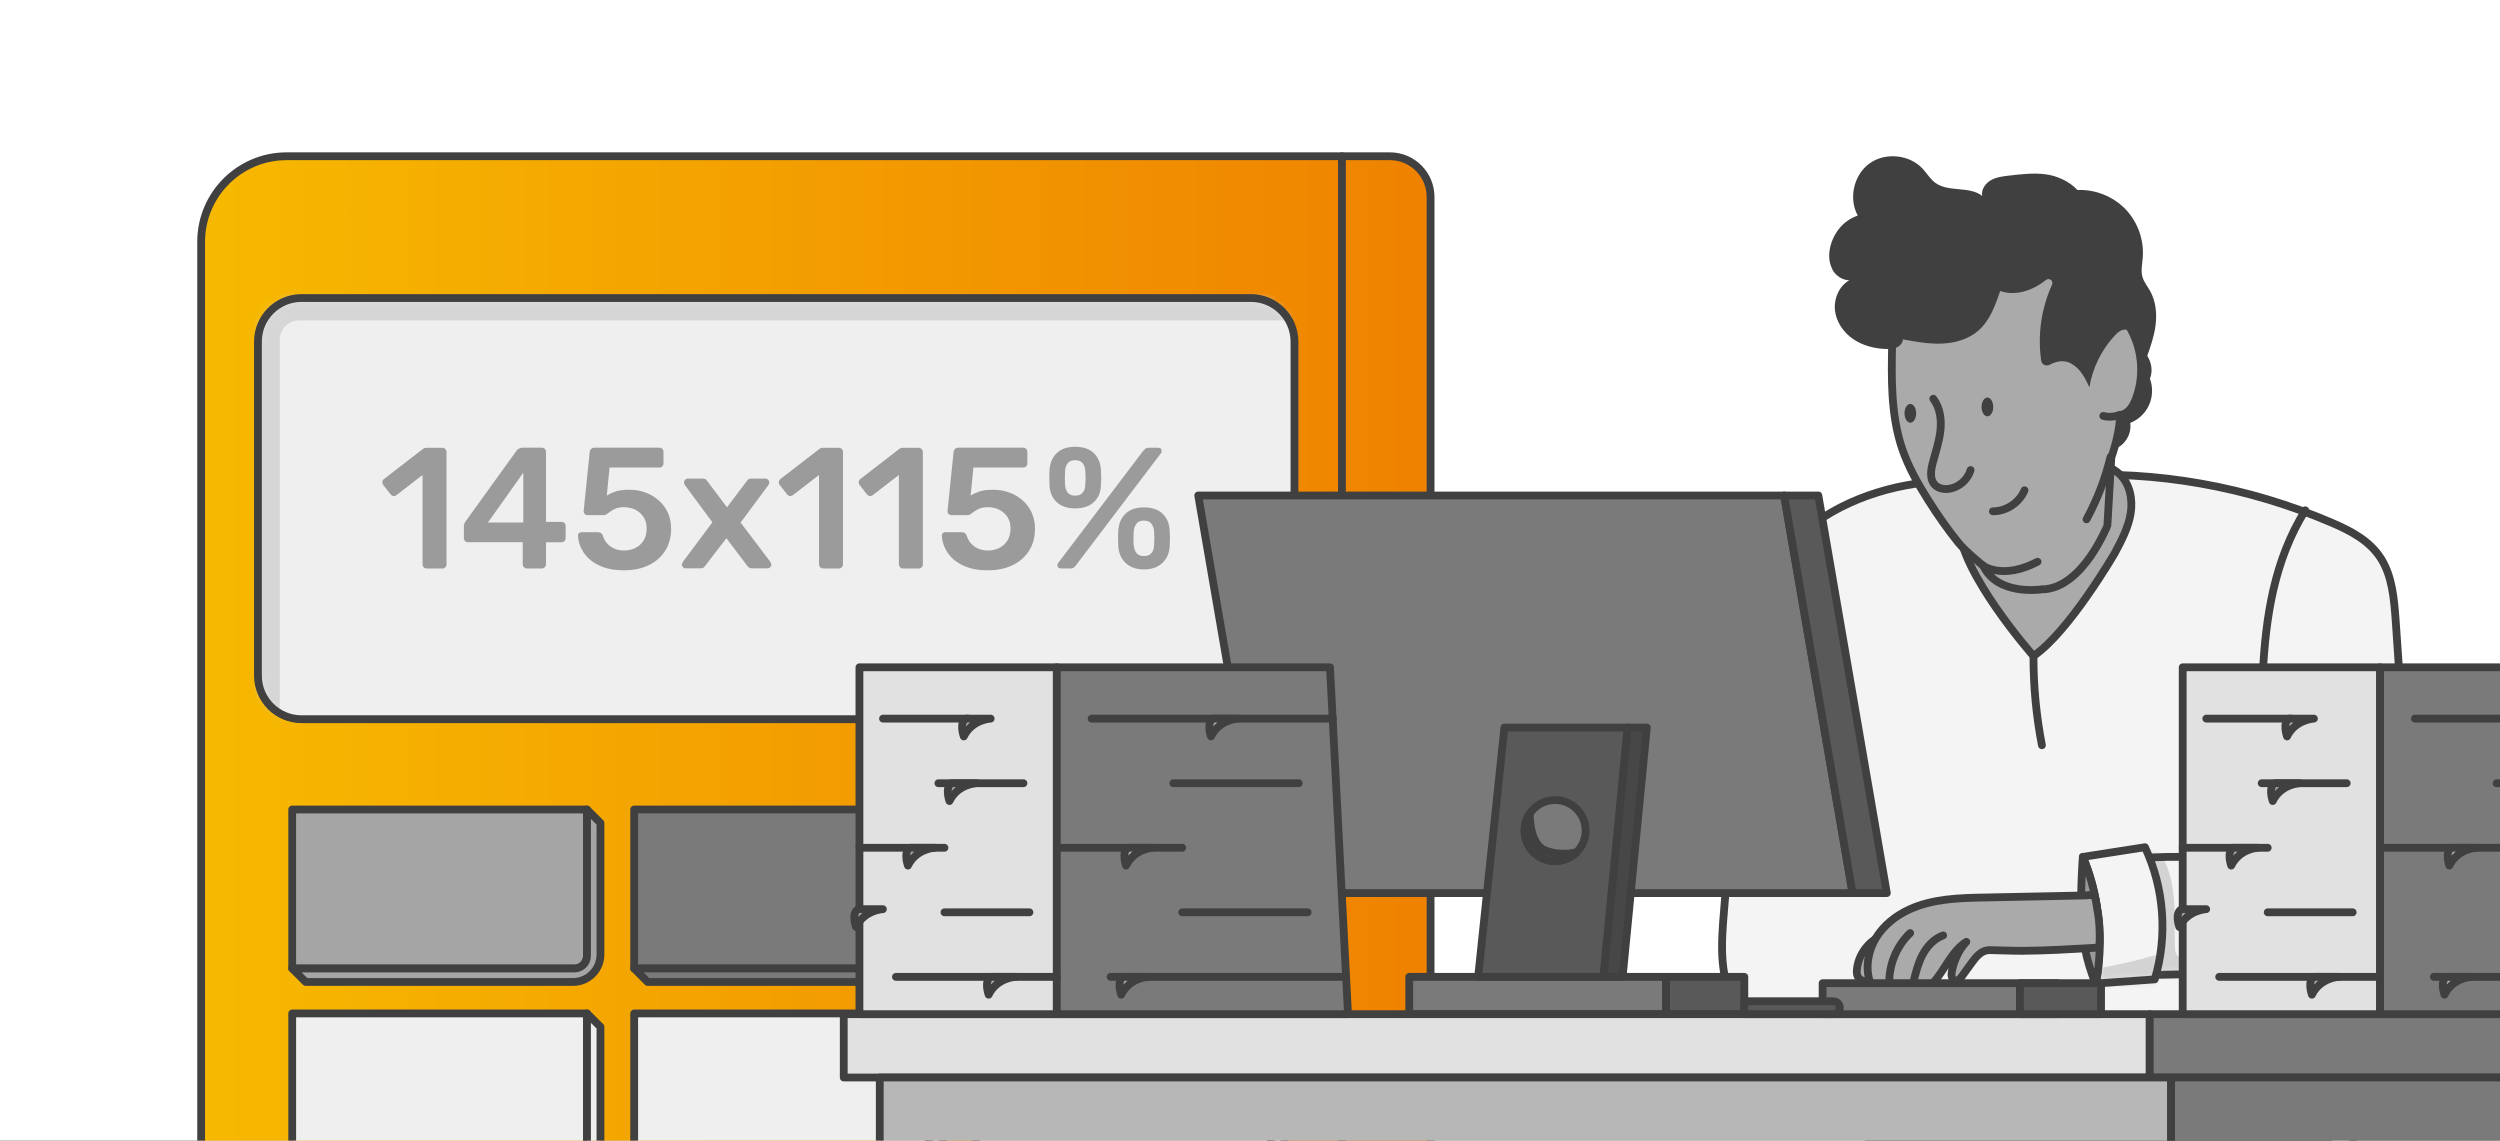 <?xml version="1.0" encoding="UTF-8"?>
<svg xmlns="http://www.w3.org/2000/svg" width="320" height="146" viewBox="0 0 320 146" fill="none">
  <rect x="0" y="0" width="320" height="146" fill="#333333" stroke="none"/>
  <g clip-path="url(#clip0_719_37212)">
    <rect width="320" height="146" fill="white"></rect>
    <g clip-path="url(#clip1_719_37212)">
      <path d="M36.687 20H177.906C180.785 20 183.113 22.336 183.113 25.207V246.785C183.113 249.664 180.777 251.991 177.906 251.991H36.687C30.653 251.991 25.748 247.086 25.748 241.052V30.939C25.748 24.905 30.653 20 36.687 20Z" fill="url(#paint0_linear_719_37212)" stroke="#404040" stroke-linecap="round" stroke-linejoin="round"></path>
      <path d="M171.769 252V20" stroke="#404040" stroke-linecap="round" stroke-linejoin="round"></path>
      <path d="M160.114 38.146H38.593C35.513 38.146 33.016 40.643 33.016 43.723V86.48C33.016 89.561 35.513 92.058 38.593 92.058H160.114C163.195 92.058 165.692 89.561 165.692 86.48V43.723C165.692 40.643 163.195 38.146 160.114 38.146Z" fill="#EFEFEF"></path>
      <mask id="mask0_719_37212" style="mask-type:luminance" maskUnits="userSpaceOnUse" x="33" y="38" width="133" height="55">
        <path d="M160.114 38.146H38.593C35.513 38.146 33.016 40.643 33.016 43.723V86.48C33.016 89.561 35.513 92.058 38.593 92.058H160.114C163.195 92.058 165.692 89.561 165.692 86.48V43.723C165.692 40.643 163.195 38.146 160.114 38.146Z" fill="white"></path>
      </mask>
      <g mask="url(#mask0_719_37212)">
        <path d="M35.808 93.178V43.499C35.808 42.128 36.92 41.008 38.299 41.008H168.682V35.327H31.36V93.169H35.808V93.178Z" fill="#D6D6D6"></path>
      </g>
      <path d="M160.114 38.146H38.593C35.513 38.146 33.016 40.643 33.016 43.723V86.48C33.016 89.561 35.513 92.058 38.593 92.058H160.114C163.195 92.058 165.692 89.561 165.692 86.48V43.723C165.692 40.643 163.195 38.146 160.114 38.146Z" stroke="#404040" stroke-linecap="round" stroke-linejoin="round"></path>
      <path d="M37.403 103.618H75.135V122.35C75.135 123.246 74.411 123.97 73.514 123.97H37.403V103.618Z" fill="#A5A5A5" stroke="#404040" stroke-linecap="round" stroke-linejoin="round"></path>
      <path d="M39.127 125.694H73.342C75.281 125.694 76.859 124.117 76.859 122.177V105.342L75.135 103.618V122.35C75.135 123.246 74.411 123.97 73.514 123.97H37.403L39.127 125.694Z" fill="#A5A5A5" stroke="#404040" stroke-linecap="round" stroke-linejoin="round"></path>
      <path d="M81.177 103.618H118.909V122.35C118.909 123.246 118.184 123.97 117.288 123.97H81.177V103.618Z" fill="#7A7A7A" stroke="#404040" stroke-linecap="round" stroke-linejoin="round"></path>
      <path d="M82.901 125.694H117.116C119.055 125.694 120.633 124.117 120.633 122.177V105.342L118.909 103.618V122.35C118.909 123.246 118.184 123.97 117.288 123.97H81.177L82.901 125.694Z" fill="#7A7A7A" stroke="#404040" stroke-linecap="round" stroke-linejoin="round"></path>
      <path d="M124.96 103.618H162.691V122.35C162.691 123.246 161.967 123.97 161.071 123.97H124.96V103.618Z" fill="#AFAFAF" stroke="#404040" stroke-linecap="round" stroke-linejoin="round"></path>
      <path d="M126.684 125.694H160.898C162.838 125.694 164.415 124.117 164.415 122.177V105.342L162.691 103.618V122.35C162.691 123.246 161.967 123.97 161.071 123.97H124.96L126.684 125.694Z" fill="#AFAFAF" stroke="#404040" stroke-linecap="round" stroke-linejoin="round"></path>
      <path d="M37.403 129.72H75.135V148.452C75.135 149.349 74.411 150.073 73.514 150.073H37.403V129.72Z" fill="#EFEFEF" stroke="#404040" stroke-linecap="round" stroke-linejoin="round"></path>
      <path d="M39.127 151.797H73.342C75.281 151.797 76.859 150.219 76.859 148.28V131.444L75.135 129.72V148.452C75.135 149.349 74.411 150.073 73.514 150.073H37.403L39.127 151.797Z" fill="#EFEFEF" stroke="#404040" stroke-linecap="round" stroke-linejoin="round"></path>
      <path d="M81.177 129.72H118.909V148.452C118.909 149.349 118.184 150.073 117.288 150.073H81.177V129.72Z" fill="#EFEFEF" stroke="#404040" stroke-linecap="round" stroke-linejoin="round"></path>
      <path d="M82.901 151.797H117.116C119.055 151.797 120.633 150.219 120.633 148.28V131.444L118.909 129.72V148.452C118.909 149.349 118.184 150.073 117.288 150.073H81.177L82.901 151.797Z" fill="#EFEFEF" stroke="#404040" stroke-linecap="round" stroke-linejoin="round"></path>
      <path d="M124.96 129.72H162.691V148.452C162.691 149.349 161.967 150.073 161.071 150.073H124.96V129.72Z" fill="#EFEFEF" stroke="#404040" stroke-linecap="round" stroke-linejoin="round"></path>
      <path d="M126.684 151.797H160.898C162.838 151.797 164.415 150.219 164.415 148.28V131.444L162.691 129.72V148.452C162.691 149.349 161.967 150.073 161.071 150.073H124.96L126.684 151.797Z" fill="#EFEFEF" stroke="#404040" stroke-linecap="round" stroke-linejoin="round"></path>
      <path d="M54.618 72.757C54.454 72.757 54.325 72.705 54.23 72.601C54.135 72.498 54.084 72.377 54.084 72.231V60.8L50.73 63.386C50.601 63.472 50.463 63.507 50.334 63.49C50.204 63.464 50.084 63.386 49.98 63.257L49.049 62.067C48.963 61.938 48.928 61.791 48.946 61.645C48.972 61.498 49.049 61.378 49.178 61.291L54.127 57.472C54.213 57.404 54.299 57.352 54.394 57.343C54.48 57.326 54.575 57.317 54.678 57.317H56.618C56.764 57.317 56.894 57.369 56.997 57.472C57.101 57.576 57.152 57.697 57.152 57.852V72.248C57.152 72.394 57.101 72.524 56.997 72.618C56.894 72.713 56.764 72.774 56.618 72.774H54.609L54.618 72.757Z" fill="#9B9B9B"></path>
      <path d="M67.445 72.757C67.298 72.757 67.169 72.705 67.065 72.601C66.962 72.498 66.91 72.377 66.91 72.231V69.403H59.91C59.747 69.403 59.617 69.352 59.523 69.248C59.428 69.145 59.376 69.024 59.376 68.869V67.369C59.376 67.283 59.393 67.171 59.428 67.05C59.462 66.921 59.531 66.809 59.617 66.705L66.126 57.68C66.315 57.43 66.591 57.3 66.945 57.3H69.35C69.496 57.3 69.626 57.352 69.729 57.456C69.832 57.559 69.884 57.68 69.884 57.835V66.8H71.85C72.031 66.8 72.16 66.852 72.255 66.947C72.35 67.041 72.401 67.171 72.401 67.334V68.877C72.401 69.024 72.35 69.153 72.246 69.257C72.143 69.36 72.022 69.412 71.867 69.412H69.884V72.239C69.884 72.386 69.832 72.515 69.729 72.61C69.626 72.705 69.505 72.765 69.35 72.765H67.427L67.445 72.757ZM62.453 66.886H66.979V60.507L62.453 66.886Z" fill="#9B9B9B"></path>
      <path d="M79.876 72.998C78.609 72.998 77.54 72.791 76.678 72.369C75.807 71.946 75.152 71.403 74.704 70.722C74.255 70.041 74.014 69.326 73.988 68.558C73.971 68.429 74.014 68.317 74.109 68.24C74.204 68.162 74.316 68.119 74.454 68.119H76.505C76.669 68.119 76.807 68.153 76.91 68.222C77.022 68.291 77.109 68.403 77.16 68.567C77.307 69.007 77.514 69.369 77.79 69.645C78.066 69.921 78.376 70.127 78.738 70.265C79.1 70.395 79.479 70.464 79.876 70.464C80.402 70.464 80.884 70.36 81.324 70.145C81.755 69.929 82.109 69.61 82.376 69.188C82.643 68.765 82.772 68.24 82.772 67.619C82.772 67.076 82.643 66.602 82.393 66.205C82.143 65.809 81.798 65.498 81.367 65.266C80.936 65.041 80.436 64.921 79.876 64.921C79.462 64.921 79.126 64.972 78.859 65.076C78.591 65.179 78.367 65.3 78.186 65.429C78.005 65.559 77.841 65.679 77.704 65.783C77.566 65.886 77.402 65.938 77.229 65.938H75.195C75.066 65.938 74.945 65.895 74.85 65.791C74.755 65.697 74.704 65.585 74.704 65.447L75.479 57.895C75.497 57.705 75.557 57.559 75.678 57.456C75.798 57.352 75.936 57.3 76.1 57.3H84.401C84.548 57.3 84.677 57.352 84.772 57.456C84.867 57.559 84.927 57.68 84.927 57.835V59.318C84.927 59.464 84.876 59.593 84.772 59.688C84.669 59.792 84.548 59.843 84.401 59.843H78.022L77.669 63.438C77.936 63.257 78.29 63.093 78.729 62.929C79.169 62.766 79.781 62.688 80.565 62.688C81.272 62.688 81.945 62.8 82.583 63.033C83.221 63.257 83.79 63.593 84.289 64.024C84.789 64.455 85.186 64.981 85.47 65.593C85.755 66.205 85.901 66.895 85.901 67.679C85.901 68.757 85.651 69.688 85.151 70.481C84.651 71.274 83.953 71.895 83.057 72.334C82.16 72.774 81.1 72.998 79.876 72.998Z" fill="#9B9B9B"></path>
      <path d="M87.772 72.757C87.642 72.757 87.522 72.705 87.427 72.61C87.332 72.516 87.28 72.403 87.28 72.266C87.28 72.222 87.289 72.171 87.315 72.11C87.341 72.05 87.375 71.981 87.435 71.886L91.185 66.852L87.694 62.128C87.651 62.059 87.617 61.99 87.591 61.93C87.565 61.869 87.556 61.809 87.556 61.749C87.556 61.619 87.599 61.499 87.703 61.404C87.806 61.309 87.91 61.257 88.047 61.257H89.97C90.151 61.257 90.28 61.3 90.366 61.387C90.453 61.473 90.522 61.559 90.565 61.628L93.056 64.938L95.547 61.628C95.608 61.559 95.677 61.473 95.754 61.387C95.832 61.3 95.961 61.257 96.142 61.257H97.978C98.108 61.257 98.228 61.309 98.323 61.404C98.418 61.499 98.469 61.602 98.469 61.723C98.469 61.8 98.461 61.861 98.435 61.921C98.409 61.981 98.383 62.05 98.332 62.119L94.797 66.886L98.573 71.878C98.633 71.964 98.676 72.041 98.694 72.102C98.711 72.162 98.728 72.214 98.728 72.257C98.728 72.386 98.676 72.507 98.582 72.602C98.487 72.697 98.375 72.748 98.237 72.748H96.228C96.064 72.748 95.944 72.705 95.849 72.628C95.754 72.55 95.685 72.472 95.625 72.395L92.978 68.886L90.289 72.395C90.228 72.472 90.159 72.55 90.082 72.628C90.004 72.705 89.875 72.748 89.694 72.748H87.754L87.772 72.757Z" fill="#9B9B9B"></path>
      <path d="M105.366 72.757C105.202 72.757 105.073 72.705 104.978 72.601C104.883 72.498 104.832 72.377 104.832 72.231V60.8L101.478 63.386C101.349 63.472 101.211 63.507 101.082 63.49C100.952 63.464 100.832 63.386 100.728 63.257L99.797 62.067C99.711 61.938 99.677 61.791 99.694 61.645C99.72 61.498 99.797 61.378 99.927 61.291L104.875 57.472C104.961 57.404 105.047 57.352 105.142 57.343C105.228 57.326 105.323 57.317 105.426 57.317H107.366C107.512 57.317 107.642 57.369 107.745 57.472C107.849 57.576 107.9 57.697 107.9 57.852V72.248C107.9 72.394 107.849 72.524 107.745 72.618C107.642 72.713 107.512 72.774 107.366 72.774H105.357L105.366 72.757Z" fill="#9B9B9B"></path>
      <path d="M115.59 72.757C115.426 72.757 115.297 72.705 115.202 72.601C115.107 72.498 115.055 72.377 115.055 72.231V60.8L111.702 63.386C111.573 63.472 111.435 63.507 111.305 63.49C111.176 63.464 111.055 63.386 110.952 63.257L110.021 62.067C109.935 61.938 109.9 61.791 109.917 61.645C109.943 61.498 110.021 61.378 110.15 61.291L115.098 57.472C115.184 57.404 115.271 57.352 115.365 57.343C115.452 57.326 115.546 57.317 115.65 57.317H117.59C117.736 57.317 117.865 57.369 117.969 57.472C118.072 57.576 118.124 57.697 118.124 57.852V72.248C118.124 72.394 118.072 72.524 117.969 72.618C117.865 72.713 117.736 72.774 117.59 72.774H115.581L115.59 72.757Z" fill="#9B9B9B"></path>
      <path d="M126.451 72.998C125.184 72.998 124.115 72.791 123.253 72.369C122.382 71.946 121.727 71.403 121.279 70.722C120.831 70.041 120.589 69.326 120.563 68.558C120.546 68.429 120.589 68.317 120.684 68.24C120.779 68.162 120.891 68.119 121.029 68.119H123.08C123.244 68.119 123.382 68.153 123.486 68.222C123.598 68.291 123.684 68.403 123.736 68.567C123.882 69.007 124.089 69.369 124.365 69.645C124.641 69.921 124.951 70.127 125.313 70.265C125.675 70.395 126.054 70.464 126.451 70.464C126.977 70.464 127.46 70.36 127.899 70.145C128.33 69.929 128.684 69.61 128.951 69.188C129.218 68.765 129.347 68.24 129.347 67.619C129.347 67.076 129.218 66.602 128.968 66.205C128.718 65.809 128.373 65.498 127.942 65.266C127.511 65.041 127.011 64.921 126.451 64.921C126.037 64.921 125.701 64.972 125.434 65.076C125.167 65.179 124.942 65.3 124.761 65.429C124.58 65.559 124.417 65.679 124.279 65.783C124.141 65.886 123.977 65.938 123.805 65.938H121.77C121.641 65.938 121.52 65.895 121.425 65.791C121.331 65.697 121.279 65.585 121.279 65.447L122.055 57.895C122.072 57.705 122.132 57.559 122.253 57.456C122.374 57.352 122.511 57.3 122.675 57.3H130.977C131.123 57.3 131.253 57.352 131.347 57.456C131.442 57.559 131.503 57.68 131.503 57.835V59.318C131.503 59.464 131.451 59.593 131.347 59.688C131.244 59.792 131.123 59.843 130.977 59.843H124.598L124.244 63.438C124.511 63.257 124.865 63.093 125.304 62.929C125.744 62.766 126.356 62.688 127.141 62.688C127.848 62.688 128.52 62.8 129.158 63.033C129.796 63.257 130.365 63.593 130.865 64.024C131.365 64.455 131.761 64.981 132.046 65.593C132.33 66.205 132.477 66.895 132.477 67.679C132.477 68.757 132.227 69.688 131.727 70.481C131.227 71.274 130.528 71.895 129.632 72.334C128.735 72.774 127.675 72.998 126.451 72.998Z" fill="#9B9B9B"></path>
      <path d="M137.623 65.076C136.64 65.076 135.856 64.817 135.287 64.3C134.718 63.783 134.399 63.085 134.339 62.205C134.322 61.826 134.313 61.49 134.313 61.197C134.313 60.904 134.313 60.559 134.339 60.145C134.399 59.266 134.701 58.55 135.253 58.007C135.804 57.464 136.597 57.188 137.623 57.188C138.649 57.188 139.468 57.464 140.02 58.007C140.571 58.55 140.873 59.266 140.916 60.145C140.942 60.559 140.959 60.904 140.959 61.197C140.959 61.49 140.942 61.817 140.916 62.205C140.873 63.085 140.563 63.783 139.977 64.3C139.399 64.817 138.615 65.076 137.623 65.076ZM135.813 72.757C135.503 72.757 135.347 72.61 135.347 72.317C135.347 72.231 135.373 72.145 135.434 72.076L146.313 57.731C146.416 57.602 146.519 57.499 146.623 57.421C146.726 57.352 146.873 57.309 147.063 57.309H148.235C148.545 57.309 148.7 57.456 148.7 57.749C148.7 57.835 148.675 57.921 148.614 57.99L137.735 72.343C137.632 72.472 137.528 72.576 137.434 72.653C137.339 72.731 137.184 72.765 136.977 72.765H135.804L135.813 72.757ZM137.623 63.438C137.951 63.438 138.201 63.369 138.382 63.24C138.563 63.11 138.701 62.938 138.787 62.731C138.873 62.524 138.916 62.309 138.916 62.093C138.942 61.722 138.959 61.412 138.959 61.154C138.959 60.895 138.942 60.602 138.916 60.257C138.899 59.921 138.796 59.611 138.606 59.326C138.416 59.05 138.08 58.904 137.615 58.904C137.149 58.904 136.83 59.042 136.64 59.326C136.451 59.611 136.347 59.912 136.33 60.257C136.313 60.593 136.304 60.895 136.304 61.154C136.304 61.412 136.304 61.722 136.33 62.093C136.347 62.317 136.39 62.524 136.477 62.731C136.563 62.938 136.692 63.11 136.873 63.24C137.054 63.369 137.304 63.438 137.615 63.438H137.623ZM146.425 72.886C145.442 72.886 144.657 72.61 144.088 72.067C143.511 71.524 143.201 70.808 143.14 69.929C143.123 69.55 143.114 69.214 143.114 68.938C143.114 68.662 143.114 68.308 143.14 67.903C143.201 67.024 143.502 66.309 144.054 65.766C144.606 65.222 145.399 64.947 146.425 64.947C147.45 64.947 148.269 65.222 148.821 65.766C149.373 66.309 149.674 67.024 149.718 67.903C149.743 68.317 149.761 68.662 149.761 68.938C149.761 69.214 149.743 69.55 149.718 69.929C149.674 70.808 149.356 71.524 148.778 72.067C148.2 72.61 147.416 72.886 146.425 72.886ZM146.425 71.171C146.752 71.171 147.002 71.102 147.183 70.972C147.364 70.843 147.502 70.671 147.588 70.464C147.675 70.257 147.718 70.05 147.718 69.843C147.744 69.472 147.761 69.162 147.761 68.903C147.761 68.645 147.744 68.352 147.718 68.007C147.7 67.653 147.597 67.334 147.407 67.059C147.218 66.783 146.881 66.636 146.416 66.636C145.95 66.636 145.64 66.774 145.442 67.059C145.252 67.334 145.14 67.653 145.114 68.007C145.097 68.343 145.088 68.645 145.088 68.903C145.088 69.162 145.088 69.472 145.114 69.843C145.14 70.05 145.201 70.257 145.278 70.464C145.356 70.671 145.494 70.843 145.675 70.972C145.856 71.102 146.106 71.171 146.416 71.171H146.425Z" fill="#9B9B9B"></path>
      <path d="M328.728 141.855H301.145V157.493H320.965C325.249 157.493 328.728 154.015 328.728 149.733V141.86V141.855Z" fill="#AAAAAA" stroke="#404040" stroke-linecap="round" stroke-linejoin="round"></path>
      <path d="M301.264 147.543C303.45 152.027 305.666 156.6 306.357 161.538C307.048 166.476 305.972 171.927 302.379 175.385C297.557 180.022 289.947 179.819 283.857 182.582C281.784 183.524 276.859 184.002 276.859 184.002C276.859 184.002 279.188 192.541 280.225 195.097C286.152 209.733 289.291 225.484 289.424 241.274C286.088 243.82 282.895 247.307 279.065 249.019C275.235 250.731 270.848 251.535 266.811 250.405C259.457 225.962 252.736 200.661 247.223 175.735C237.417 179.326 227.684 181.314 217.281 182.241C222.167 201.352 221.421 225.577 215.099 244.263C210.036 247.559 203.734 246.838 197.732 247.554C195.151 228.414 191.963 209.634 189.382 190.489C188.341 182.754 187.393 174.418 191.094 167.541C194.515 161.178 200.274 160.028 206.813 156.955C231.006 145.59 258.09 140.454 284.765 142.171C290.692 142.551 296.259 144.356 301.274 147.533L301.264 147.543Z" fill="#404040"></path>
      <path d="M264.472 60.89C276.026 60.205 287.702 62.277 298.501 66.923C300.884 67.95 303.347 69.212 304.808 71.56C306.185 73.78 306.441 76.612 306.639 79.31C307.789 95.066 308.401 110.876 308.475 126.686C308.48 128.196 308.435 129.848 307.552 130.983C306.52 132.305 304.754 132.418 303.184 132.438C281.958 132.68 260.726 132.921 239.5 133.158C236.267 133.193 232.749 134.16 229.575 133.469C226.402 132.778 223.283 130.884 221.708 127.722C219.794 123.884 220.494 119.173 220.82 114.793C221.358 107.527 220.712 100.211 221.022 92.925C221.333 85.639 222.735 78.102 226.792 72.404C230.927 66.598 237.402 63.362 243.942 62.133C250.481 60.905 257.864 61.285 264.482 60.895L264.472 60.89Z" fill="#F4F4F4" stroke="#404040" stroke-linecap="round" stroke-linejoin="round"></path>
      <path d="M295.075 65.32C291.092 71.743 290.011 78.915 289.631 86.33C289.226 94.222 290.297 102.189 292.795 109.687" stroke="#404040" stroke-linecap="round" stroke-linejoin="round"></path>
      <path d="M257.277 59.159C260.016 59.159 262.755 59.179 265.494 59.194C267.527 59.204 269.758 59.282 271.263 60.649C272.62 61.882 273.02 63.91 272.724 65.72C272.428 67.53 271.549 69.188 270.686 70.806C270.686 70.806 264.842 80.884 260.287 83.967C260.287 83.967 250.767 73.189 250.767 67.284C250.767 61.379 251.112 59.159 257.272 59.159H257.277Z" fill="#AAAAAA" stroke="#404040" stroke-linecap="round" stroke-linejoin="round"></path>
      <path d="M253.841 72.404C253.841 72.404 251.596 70.599 250.688 69.479C249.296 67.757 248.028 65.937 246.843 64.067C245.511 61.966 244.277 59.786 243.477 57.433C242.017 53.121 242.1 48.465 242.194 43.911C241.405 42.678 241.79 40.863 242.604 39.644C243.418 38.426 244.672 37.572 245.915 36.798C250.179 34.139 254.749 31.929 259.601 30.612C261.521 30.089 263.534 29.709 265.493 30.055C267.453 30.4 269.363 31.594 270.088 33.444C270.745 35.116 270.369 37.04 270.907 38.752C271.297 39.995 272.146 41.035 272.773 42.18C274.263 44.893 274.48 48.277 273.35 51.158C272.995 52.066 272.353 53.032 271.381 53.106C271.312 54.902 270.868 56.757 270.246 58.577C270.246 58.577 269.738 67.491 269.738 67.328C269.738 67.249 268.983 69.198 267.591 71.205C266.199 73.213 264.018 75.438 261.348 75.438C261.348 75.438 255.687 76.331 253.851 72.409L253.841 72.404Z" fill="#AAAAAA" stroke="#404040" stroke-linecap="round" stroke-linejoin="round"></path>
      <path d="M253.842 72.404C253.842 72.404 256.285 74.264 260.805 71.906" stroke="#404040" stroke-linecap="round" stroke-linejoin="round"></path>
      <path d="M259.141 62.755C258.48 64.344 256.812 65.454 255.089 65.448" stroke="#404040" stroke-linecap="round" stroke-linejoin="round"></path>
      <path d="M252.237 60.165C251.886 61.354 250.84 62.306 249.621 62.543C248.925 62.681 248.131 62.563 247.647 62.045C246.991 61.344 247.139 60.234 247.376 59.302C247.736 57.916 248.215 56.549 248.373 55.129C248.53 53.703 248.333 52.174 247.46 51.039" stroke="#404040" stroke-linecap="round" stroke-linejoin="round"></path>
      <path d="M254.389 53.294C253.977 53.294 253.643 52.755 253.643 52.09C253.643 51.425 253.977 50.886 254.389 50.886C254.8 50.886 255.134 51.425 255.134 52.09C255.134 52.755 254.8 53.294 254.389 53.294Z" fill="#404040"></path>
      <path d="M244.523 54.108C244.112 54.108 243.778 53.569 243.778 52.904C243.778 52.239 244.112 51.7 244.523 51.7C244.935 51.7 245.269 52.239 245.269 52.904C245.269 53.569 244.935 54.108 244.523 54.108Z" fill="#404040"></path>
      <path d="M234.554 34.484C234.12 33.695 234.056 32.748 234.219 31.865C234.579 29.931 235.921 28.2 237.797 27.598C236.592 25.418 237.269 22.384 239.292 20.924C241.315 19.463 244.405 19.769 246.098 21.595C246.65 22.192 247.07 22.922 247.726 23.405C249.424 24.643 252.055 23.78 253.713 25.072C253.57 24.278 254.113 23.484 254.813 23.079C255.514 22.675 256.343 22.571 257.148 22.478C258.673 22.3 260.212 22.117 261.737 22.295C263.262 22.473 264.866 23.198 265.913 24.323C268.178 24.219 270.468 25.131 272.047 26.759C273.621 28.387 274.456 30.711 274.273 32.97C274.204 33.813 274.006 34.677 274.248 35.486C274.436 36.122 274.88 36.65 275.206 37.232C275.961 38.569 276.109 40.182 275.902 41.706C275.724 43.023 275.299 44.291 274.85 45.544C275.403 46.412 275.581 47.527 275.191 48.479C275.591 49.55 275.551 50.778 275.087 51.824C274.623 52.87 273.735 53.718 272.669 54.137C272.886 55.519 272.008 56.993 270.69 57.467C270.991 56.106 271.026 54.611 271.179 53.225C272.723 52.633 273.696 51.029 273.992 49.407C274.283 47.784 274.021 46.121 273.75 44.493C273.464 44.035 273.187 43.576 273.024 43.112C272.926 42.841 272.822 42.55 272.595 42.367C272.309 42.135 271.884 42.14 271.544 42.283C271.203 42.426 270.932 42.693 270.68 42.964C268.982 44.784 267.842 47.118 267.443 49.574C266.905 48.39 266.283 47.182 265.103 46.531C264.531 46.215 263.84 46.161 263.208 46.343C262.912 46.427 262.621 46.545 262.349 46.694C261.9 46.93 261.348 46.674 261.274 46.171C260.79 42.885 261.288 39.467 262.66 36.443C262.882 35.959 262.315 35.501 261.895 35.831C261.535 36.112 261.16 36.374 260.76 36.601C259.334 37.419 257.572 37.809 256.027 37.247C255.391 39.107 254.69 41.055 253.209 42.338C251.946 43.433 250.233 43.911 248.56 43.98C246.887 44.049 245.224 43.744 243.576 43.438C243.546 43.901 243.186 44.296 242.761 44.483C242.337 44.671 241.858 44.686 241.389 44.671C239.894 44.617 238.389 44.227 237.165 43.374C235.941 42.52 235.023 41.173 234.87 39.689C234.717 38.204 235.413 36.615 236.711 35.871C235.813 35.876 234.974 35.283 234.539 34.499L234.554 34.484Z" fill="#404040"></path>
      <path d="M270.142 58.493C269.476 61.27 268.439 63.959 267.077 66.47" stroke="#404040" stroke-linecap="round" stroke-linejoin="round"></path>
      <path d="M240.195 125.537C240.003 125.833 239.568 125.803 239.223 125.744C238.69 125.65 238.093 125.512 237.821 125.049C237.658 124.767 237.653 124.422 237.683 124.097C237.861 122.222 239.129 120.491 240.861 119.756C240.95 119.716 241.059 119.682 241.148 119.721C241.301 119.79 241.286 120.012 241.251 120.175C241.049 121.053 240.846 121.926 240.639 122.804C240.432 123.682 240.195 124.634 240.2 125.542L240.195 125.537Z" fill="#AAAAAA" stroke="#404040" stroke-linecap="round" stroke-linejoin="round"></path>
      <path d="M292.228 110.797C286.448 109.85 281.01 109.495 275.162 109.756C274.786 110.205 274.599 110.876 274.594 111.458C274.54 115.661 274.485 119.913 275.448 124.003C275.507 124.25 275.586 124.521 275.798 124.664C275.976 124.782 276.198 124.782 276.41 124.777C277.397 124.758 278.379 124.733 279.366 124.713" fill="#F4F4F4"></path>
      <mask id="mask1_719_37212" style="mask-type:luminance" maskUnits="userSpaceOnUse" x="274" y="109" width="19" height="16">
        <path d="M292.228 110.797C286.448 109.85 281.01 109.495 275.162 109.756C274.786 110.205 274.599 110.876 274.594 111.458C274.54 115.661 274.485 119.913 275.448 124.003C275.507 124.25 275.586 124.521 275.798 124.664C275.976 124.782 276.198 124.782 276.41 124.777C277.397 124.758 278.379 124.733 279.366 124.713" fill="white"></path>
      </mask>
      <g mask="url(#mask1_719_37212)">
        <path d="M278.246 114.833C278.448 117.008 278.31 119.198 278.404 121.379C278.419 121.679 278.443 122 278.631 122.237C279.085 122.799 280.028 122.439 280.674 122.755C281.212 123.016 281.414 123.737 281.217 124.299C281.019 124.861 280.501 125.266 279.944 125.473C279.386 125.68 278.779 125.725 278.182 125.764C277.634 125.803 277.086 125.838 276.538 125.877C276.242 125.897 275.921 125.912 275.675 125.744C275.319 125.503 275.285 125.004 275.29 124.575C275.324 122.414 275.561 120.254 275.517 118.093C275.472 115.933 275.127 113.723 274.081 111.833C273.755 111.246 273.35 110.595 273.548 109.954C273.789 109.184 274.653 108.967 275.359 108.903C276.065 108.839 276.375 109.012 276.755 109.658C277.678 111.212 278.078 113.057 278.241 114.837L278.246 114.833Z" fill="#D3D3D3"></path>
      </g>
      <path d="M292.228 110.797C286.448 109.85 281.01 109.495 275.162 109.756C274.786 110.205 274.599 110.876 274.594 111.458C274.54 115.661 274.485 119.913 275.448 124.003C275.507 124.25 275.586 124.521 275.798 124.664C275.976 124.782 276.198 124.782 276.41 124.777C277.397 124.758 278.379 124.733 279.366 124.713" stroke="#404040" stroke-linecap="round" stroke-linejoin="round"></path>
      <path d="M274.555 108.444C277.022 113.673 277.476 119.825 275.803 125.359L268.243 125.897C268.243 125.897 270.079 117.787 266.604 109.683L274.555 108.444Z" fill="#F4F4F4"></path>
      <mask id="mask2_719_37212" style="mask-type:luminance" maskUnits="userSpaceOnUse" x="266" y="108" width="11" height="18">
        <path d="M274.555 108.444C277.022 113.673 277.476 119.825 275.803 125.359L268.243 125.897C268.243 125.897 270.079 117.787 266.604 109.683L274.555 108.444Z" fill="white"></path>
      </mask>
      <g mask="url(#mask2_719_37212)">
        <path d="M275.315 122.419C275.833 122.267 276.46 122.128 276.855 122.489C277.106 122.715 277.18 123.076 277.225 123.416C277.284 123.87 277.314 124.343 277.176 124.782C276.953 125.507 276.307 126.045 275.601 126.321C274.895 126.598 274.121 126.662 273.366 126.721C272.546 126.785 271.722 126.849 270.903 126.913C270.242 126.968 269.57 127.017 268.914 126.899C268.258 126.78 267.616 126.474 267.226 125.932C266.925 125.517 266.644 124.442 267.211 124.111C267.488 123.949 268.154 123.988 268.48 123.939C268.939 123.87 269.398 123.791 269.852 123.707C271.692 123.372 273.519 122.937 275.315 122.41V122.419Z" fill="#D3D3D3"></path>
      </g>
      <path d="M274.555 108.444C277.022 113.673 277.476 119.825 275.803 125.359L268.243 125.897C268.243 125.897 270.079 117.787 266.604 109.683L274.555 108.444Z" stroke="#404040" stroke-linecap="round" stroke-linejoin="round"></path>
      <path d="M266.603 109.683C266.603 109.683 266.228 114.211 266.475 118.374C266.722 122.538 268.242 125.897 268.242 125.897C268.242 125.897 270.191 118.335 266.603 109.683Z" fill="#999999" stroke="#404040" stroke-linecap="round" stroke-linejoin="round"></path>
      <path d="M268.76 120.397C268.75 120.594 268.736 120.786 268.706 120.974C268.657 121.314 268.652 121.285 268.296 121.309C268.02 121.329 267.744 121.339 267.472 121.359C264.625 121.521 261.782 121.684 258.929 121.704C257.528 121.714 256.126 121.635 254.724 121.615C253.594 121.595 252.908 122.503 252.286 123.361C251.892 123.909 251.497 124.452 251.102 124.999C250.919 125.251 250.682 125.532 250.372 125.517C250.115 125.507 249.908 125.285 249.834 125.039C249.76 124.792 249.799 124.531 249.848 124.279C250.125 122.927 250.742 121.561 251.689 120.555C249.755 121.778 248.955 124.175 247.391 125.848C247.016 126.247 246.567 126.617 246.024 126.686C245.481 126.755 244.859 126.395 244.829 125.853C244.548 126.376 243.985 126.736 243.398 126.78C242.811 126.824 242.204 126.548 241.843 126.08C241.562 126.543 240.975 126.8 240.442 126.691C239.909 126.583 239.484 126.099 239.322 125.581C238.754 123.761 239.119 121.714 240.106 120.081C241.093 118.448 242.653 117.21 244.39 116.411C247.415 115.02 250.86 114.936 254.187 114.877C256.827 114.827 259.462 114.778 262.103 114.719C263.42 114.689 264.743 114.665 266.061 114.635C266.377 114.63 266.692 114.62 267.008 114.615C267.201 114.615 267.808 114.492 267.961 114.596C268.267 114.803 268.361 115.908 268.43 116.268C268.632 117.289 268.745 118.335 268.755 119.376C268.755 119.711 268.765 120.056 268.755 120.397H268.76Z" fill="#AAAAAA" stroke="#404040" stroke-linecap="round" stroke-linejoin="round"></path>
      <path d="M244.908 125.764C245.199 124.555 245.496 123.337 246.073 122.237C246.65 121.137 247.549 120.155 248.718 119.731" stroke="#404040" stroke-linecap="round" stroke-linejoin="round"></path>
      <path d="M241.834 126.03C241.73 123.588 242.727 121.117 244.499 119.43" stroke="#404040" stroke-linecap="round" stroke-linejoin="round"></path>
      <path d="M237.13 114.314H162.139L153.375 63.421H228.365L237.13 114.314Z" fill="#7A7A7A" stroke="#404040" stroke-linecap="round" stroke-linejoin="round"></path>
      <path d="M241.513 114.314H237.13L228.365 63.421H232.748L241.513 114.314Z" fill="#595959" stroke="#404040" stroke-linecap="round" stroke-linejoin="round"></path>
      <path d="M180.385 125.039H213.258V129.814H180.385V125.039Z" fill="#7A7A7A" stroke="#404040" stroke-linecap="round" stroke-linejoin="round"></path>
      <path d="M213.259 125.039H223.272V129.814H213.259V125.039Z" fill="#595959" stroke="#404040" stroke-linecap="round" stroke-linejoin="round"></path>
      <path d="M205.229 125.039L208.329 93.127H210.796L207.692 125.039H205.229Z" fill="#474747" stroke="#404040" stroke-linecap="round" stroke-linejoin="round"></path>
      <path d="M192.565 93.127H208.328L205.229 125.039H189.204L192.565 93.127ZM199.05 110.22C201.207 110.22 202.959 108.469 202.959 106.313C202.959 104.158 201.207 102.406 199.05 102.406C196.893 102.406 195.141 104.158 195.141 106.313C195.141 108.469 196.893 110.22 199.05 110.22Z" fill="#595959" stroke="#404040" stroke-linecap="round" stroke-linejoin="round"></path>
      <path d="M197.738 108.824C195.705 107.986 195.808 104.128 195.808 104.128C195.389 104.749 195.142 105.504 195.142 106.313C195.142 108.469 196.894 110.22 199.051 110.22C200.127 110.22 201.099 109.786 201.81 109.081C201.81 109.081 199.771 109.663 197.738 108.824Z" fill="#474747" stroke="#404040" stroke-linecap="round" stroke-linejoin="round"></path>
      <path d="M108 129.814H275.166V137.919H108V129.814Z" fill="#E1E1E1" stroke="#404040" stroke-linecap="round" stroke-linejoin="round"></path>
      <path d="M275.166 129.814H348.262V137.919H275.166V129.814Z" fill="#7A7A7A" stroke="#404040" stroke-linecap="round" stroke-linejoin="round"></path>
      <path d="M112.61 137.919H277.9V151.973H112.61V137.919Z" fill="#B7B7B7" stroke="#404040" stroke-linecap="round" stroke-linejoin="round"></path>
      <path d="M277.9 137.919H342.759V151.973H277.9V137.919Z" fill="#7A7A7A" stroke="#404040" stroke-linecap="round" stroke-linejoin="round"></path>
      <path d="M110.009 85.412H135.272V129.814H110.009V85.412Z" fill="#E1E1E1" stroke="#404040" stroke-linecap="round" stroke-linejoin="round"></path>
      <path d="M172.548 129.814H135.272V85.412H170.238L172.548 129.814Z" fill="#7A7A7A" stroke="#404040" stroke-linecap="round" stroke-linejoin="round"></path>
      <path d="M113.029 91.983H123.911" stroke="#404040" stroke-linecap="round" stroke-linejoin="round"></path>
      <path d="M120.116 100.251H130.999" stroke="#404040" stroke-linecap="round" stroke-linejoin="round"></path>
      <path d="M110.009 108.513H120.891" stroke="#404040" stroke-linecap="round" stroke-linejoin="round"></path>
      <path d="M120.891 116.776H131.768" stroke="#404040" stroke-linecap="round" stroke-linejoin="round"></path>
      <path d="M114.678 125.039H135.272" stroke="#404040" stroke-linecap="round" stroke-linejoin="round"></path>
      <path d="M139.729 91.983H170.613" stroke="#404040" stroke-linecap="round" stroke-linejoin="round"></path>
      <path d="M150.187 100.251H166.241" stroke="#404040" stroke-linecap="round" stroke-linejoin="round"></path>
      <path d="M135.272 108.513H151.326" stroke="#404040" stroke-linecap="round" stroke-linejoin="round"></path>
      <path d="M151.326 116.776H167.38" stroke="#404040" stroke-linecap="round" stroke-linejoin="round"></path>
      <path d="M142.156 125.039H172.296" stroke="#404040" stroke-linecap="round" stroke-linejoin="round"></path>
      <path d="M124.972 100.251C124.972 100.251 122.593 100.354 121.532 102.535C121.532 102.535 120.881 100.734 121.828 100.251H124.972Z" fill="#AFAFAF" stroke="#404040" stroke-linecap="round" stroke-linejoin="round"></path>
      <path d="M126.804 91.983C126.804 91.983 124.425 92.087 123.364 94.267C123.364 94.267 122.712 92.467 123.66 91.983H126.804Z" fill="#AFAFAF" stroke="#404040" stroke-linecap="round" stroke-linejoin="round"></path>
      <path d="M119.657 108.513C119.657 108.513 117.278 108.617 116.217 110.797C116.217 110.797 115.566 108.997 116.513 108.513H119.657Z" fill="#AFAFAF" stroke="#404040" stroke-linecap="round" stroke-linejoin="round"></path>
      <path d="M113.009 116.372C113.009 116.372 110.631 116.475 109.569 118.656C109.569 118.656 108.918 116.855 109.866 116.372H113.009Z" fill="#AFAFAF" stroke="#404040" stroke-linecap="round" stroke-linejoin="round"></path>
      <path d="M129.986 125.039C129.986 125.039 127.608 125.142 126.546 127.323C126.546 127.323 125.895 125.522 126.843 125.039H129.986Z" fill="#AFAFAF" stroke="#404040" stroke-linecap="round" stroke-linejoin="round"></path>
      <path d="M146.954 125.039C146.954 125.039 144.575 125.142 143.514 127.323C143.514 127.323 142.863 125.522 143.81 125.039H146.954Z" fill="#AFAFAF" stroke="#404040" stroke-linecap="round" stroke-linejoin="round"></path>
      <path d="M147.576 108.513C147.576 108.513 145.197 108.617 144.136 110.797C144.136 110.797 143.484 108.997 144.432 108.513H147.576Z" fill="#AFAFAF" stroke="#404040" stroke-linecap="round" stroke-linejoin="round"></path>
      <path d="M158.448 91.983C158.448 91.983 156.069 92.087 155.008 94.267C155.008 94.267 154.356 92.467 155.304 91.983H158.448Z" fill="#AFAFAF" stroke="#404040" stroke-linecap="round" stroke-linejoin="round"></path>
      <path d="M279.386 85.412H304.649V129.814H279.386V85.412Z" fill="#E1E1E1" stroke="#404040" stroke-linecap="round" stroke-linejoin="round"></path>
      <path d="M341.926 129.814H304.65V85.412H339.616L341.926 129.814Z" fill="#7A7A7A" stroke="#404040" stroke-linecap="round" stroke-linejoin="round"></path>
      <path d="M282.406 91.983H293.289" stroke="#404040" stroke-linecap="round" stroke-linejoin="round"></path>
      <path d="M289.494 100.251H300.376" stroke="#404040" stroke-linecap="round" stroke-linejoin="round"></path>
      <path d="M279.386 108.513H290.268" stroke="#404040" stroke-linecap="round" stroke-linejoin="round"></path>
      <path d="M290.268 116.776H301.146" stroke="#404040" stroke-linecap="round" stroke-linejoin="round"></path>
      <path d="M284.055 125.039H304.649" stroke="#404040" stroke-linecap="round" stroke-linejoin="round"></path>
      <path d="M309.106 91.983H339.99" stroke="#404040" stroke-linecap="round" stroke-linejoin="round"></path>
      <path d="M319.564 100.251H335.619" stroke="#404040" stroke-linecap="round" stroke-linejoin="round"></path>
      <path d="M304.649 108.513H320.704" stroke="#404040" stroke-linecap="round" stroke-linejoin="round"></path>
      <path d="M311.534 125.039H341.678" stroke="#404040" stroke-linecap="round" stroke-linejoin="round"></path>
      <path d="M294.35 100.251C294.35 100.251 291.971 100.354 290.91 102.535C290.91 102.535 290.258 100.734 291.206 100.251H294.35Z" fill="#AFAFAF" stroke="#404040" stroke-linecap="round" stroke-linejoin="round"></path>
      <path d="M296.181 91.983C296.181 91.983 293.802 92.087 292.741 94.267C292.741 94.267 292.09 92.467 293.037 91.983H296.181Z" fill="#AFAFAF" stroke="#404040" stroke-linecap="round" stroke-linejoin="round"></path>
      <path d="M289.035 108.513C289.035 108.513 286.656 108.617 285.595 110.797C285.595 110.797 284.943 108.997 285.891 108.513H289.035Z" fill="#AFAFAF" stroke="#404040" stroke-linecap="round" stroke-linejoin="round"></path>
      <path d="M282.392 116.372C282.392 116.372 280.013 116.475 278.952 118.656C278.952 118.656 278.3 116.855 279.248 116.372H282.392Z" fill="#AFAFAF" stroke="#404040" stroke-linecap="round" stroke-linejoin="round"></path>
      <path d="M299.364 125.039C299.364 125.039 296.985 125.142 295.924 127.323C295.924 127.323 295.272 125.522 296.22 125.039H299.364Z" fill="#AFAFAF" stroke="#404040" stroke-linecap="round" stroke-linejoin="round"></path>
      <path d="M316.331 125.039C316.331 125.039 313.952 125.142 312.891 127.323C312.891 127.323 312.24 125.522 313.187 125.039H316.331Z" fill="#AFAFAF" stroke="#404040" stroke-linecap="round" stroke-linejoin="round"></path>
      <path d="M316.958 108.513C316.958 108.513 314.579 108.617 313.518 110.797C313.518 110.797 312.867 108.997 313.814 108.513H316.958Z" fill="#AFAFAF" stroke="#404040" stroke-linecap="round" stroke-linejoin="round"></path>
      <path d="M271.372 53.101C270.646 53.353 269.965 53.432 269.22 53.239" stroke="#404040" stroke-linecap="round" stroke-linejoin="round"></path>
      <path d="M233.296 125.848H263.371V129.814H233.296V125.848Z" fill="#7A7A7A" stroke="#404040" stroke-linecap="round" stroke-linejoin="round"></path>
      <path d="M234.672 128.161H223.272V129.814H234.672C235.126 129.814 235.497 129.444 235.497 128.99C235.497 128.536 235.126 128.166 234.672 128.166V128.161Z" fill="#595959" stroke="#404040" stroke-linecap="round" stroke-linejoin="round"></path>
      <path d="M258.549 125.848H268.933V129.814H258.549V125.848Z" fill="#595959" stroke="#404040" stroke-linecap="round" stroke-linejoin="round"></path>
      <path d="M260.286 83.967C260.277 87.8 260.637 91.628 261.367 95.391" stroke="#404040" stroke-linecap="round" stroke-linejoin="round"></path>
    </g>
  </g>
  <defs>
    <linearGradient id="paint0_linear_719_37212" x1="25.748" y1="135.996" x2="183.113" y2="135.996" gradientUnits="userSpaceOnUse">
      <stop stop-color="#F7B900"></stop>
      <stop offset="1" stop-color="#EF8200"></stop>
    </linearGradient>
    <clipPath id="clip0_719_37212">
      <rect width="320" height="146" fill="white"></rect>
    </clipPath>
    <clipPath id="clip1_719_37212">
      <rect width="320" height="146" fill="white"></rect>
    </clipPath>
  </defs>
</svg>
